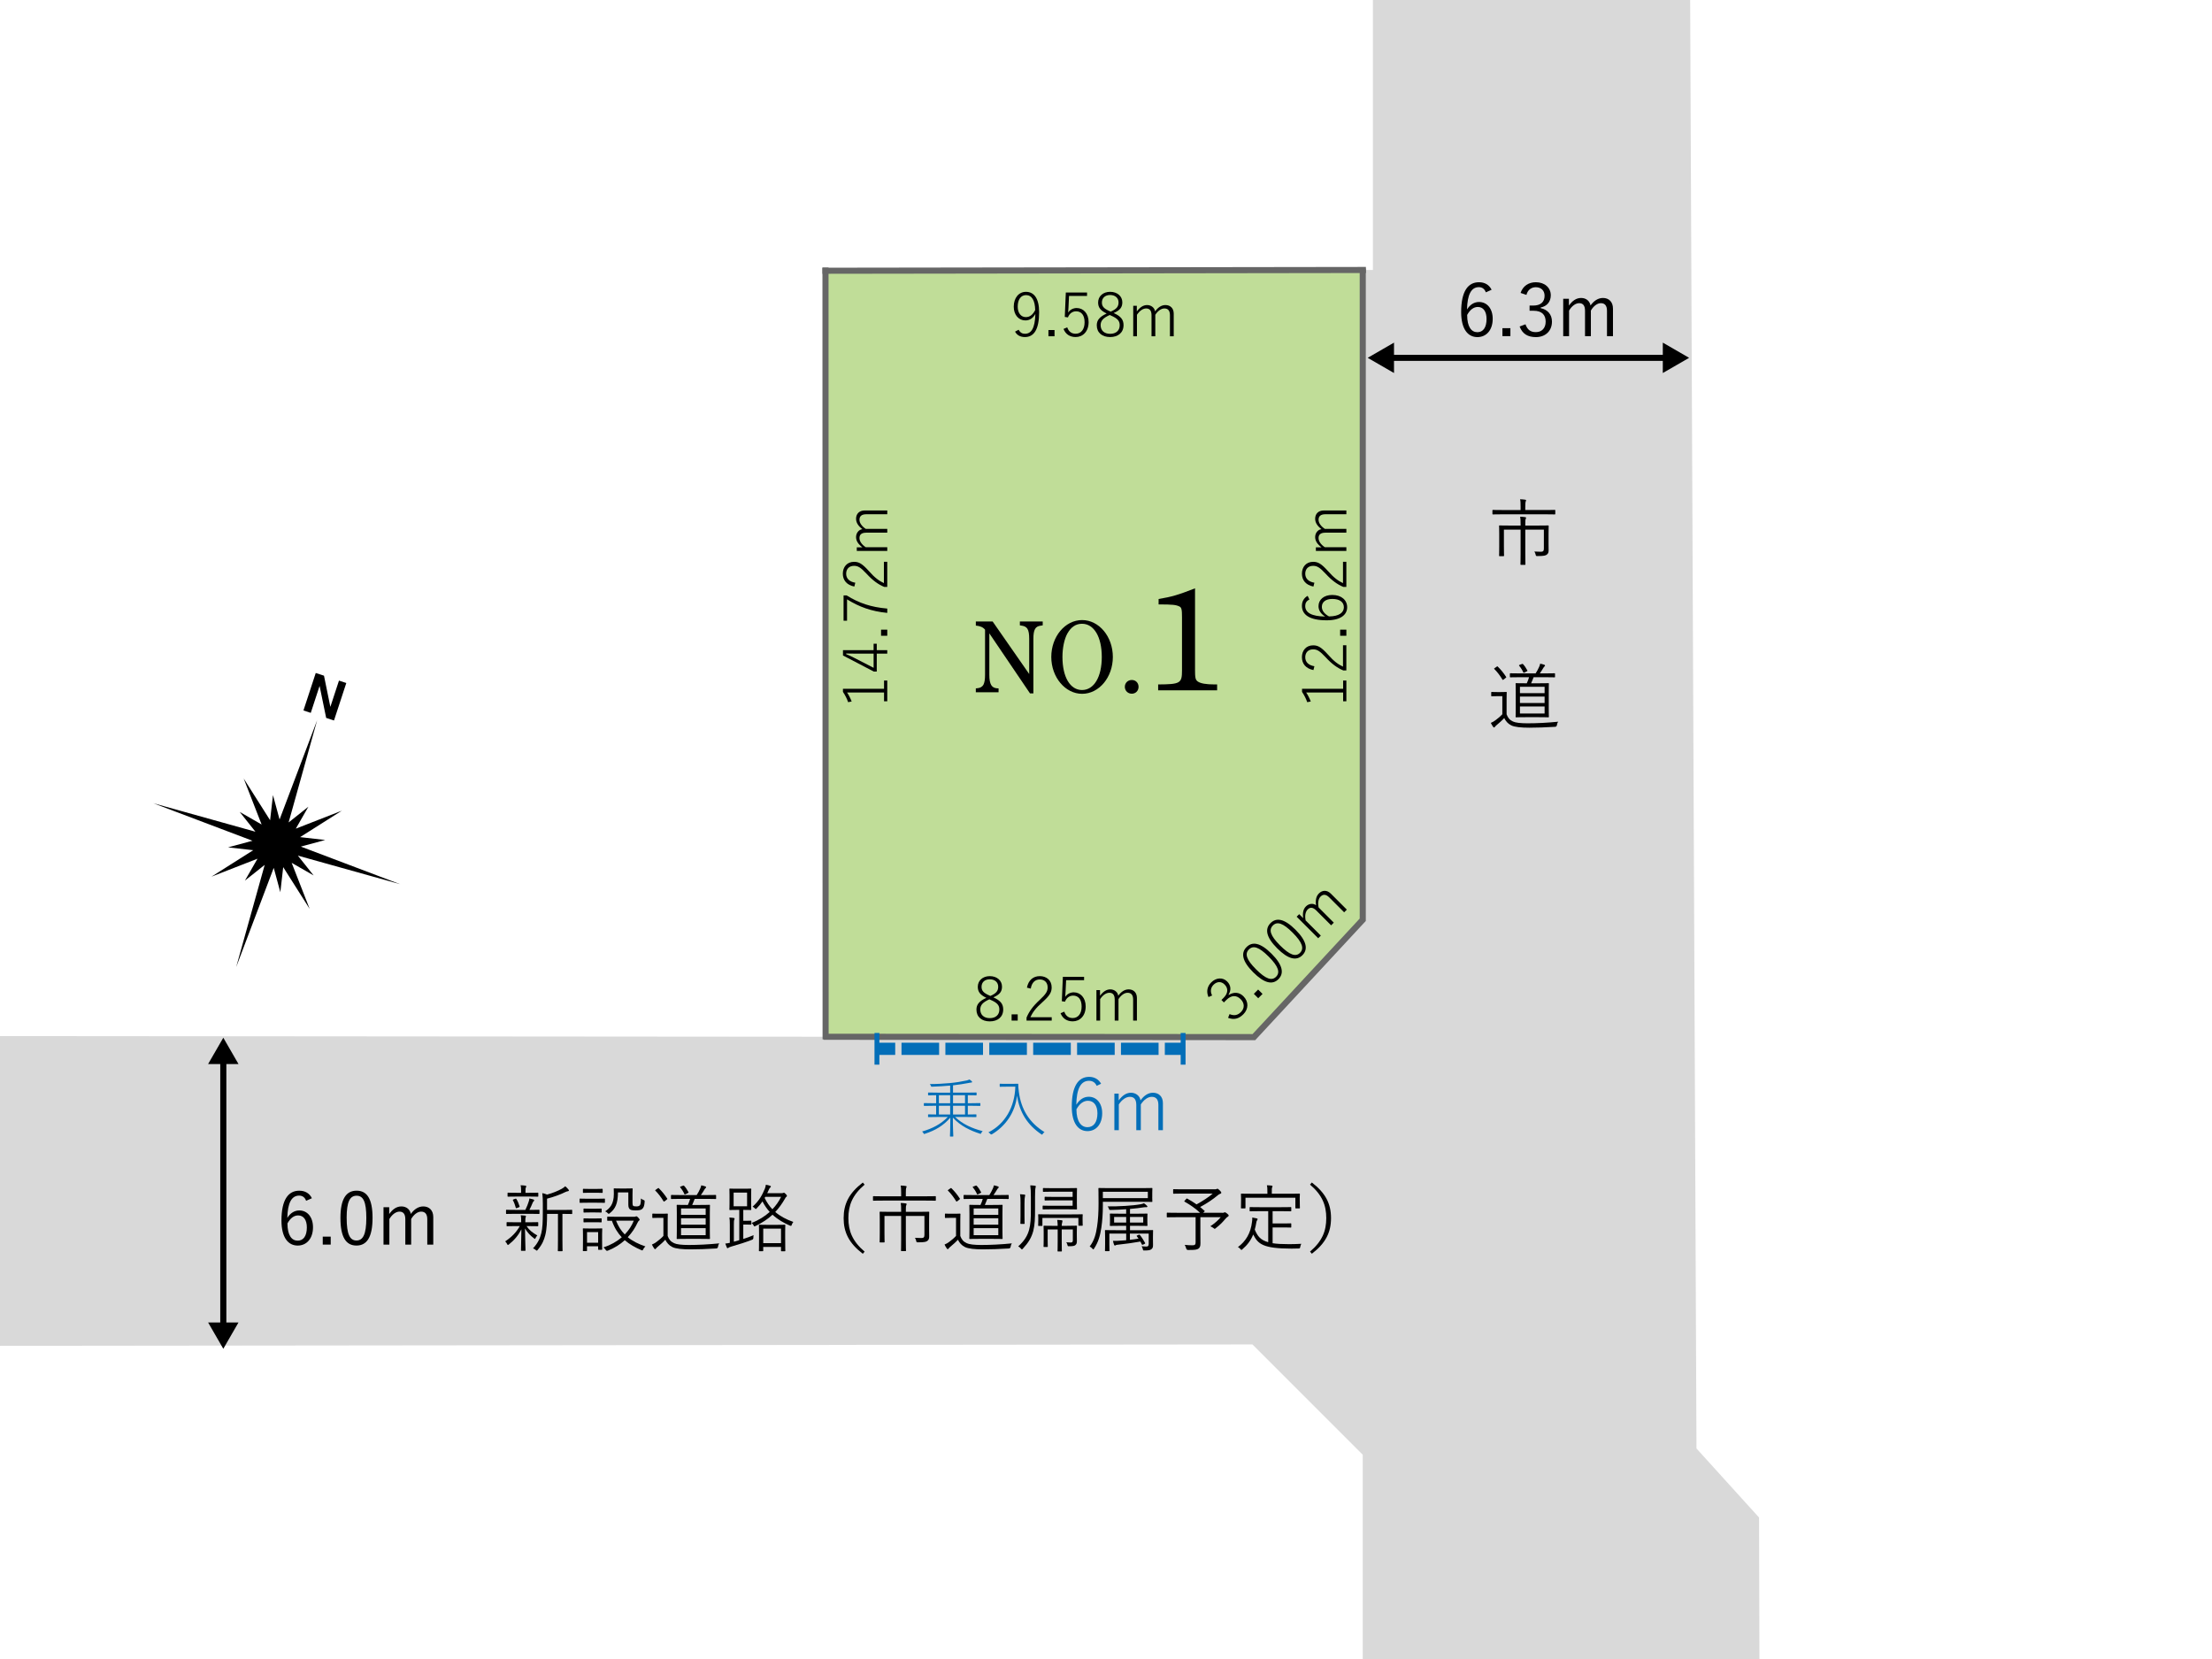<?xml version="1.0" encoding="UTF-8"?><svg id="_レイヤー_2" xmlns="http://www.w3.org/2000/svg" viewBox="0 0 1280 960"><defs><style>.cls-1{stroke:#666;stroke-linecap:square;}.cls-1,.cls-2,.cls-3,.cls-4{fill:none;stroke-miterlimit:10;}.cls-1,.cls-4{stroke-width:3.53px;}.cls-2,.cls-3{stroke:#036eb8;stroke-width:7.06px;}.cls-5{fill:#d9d9d9;}.cls-6{fill:#036eb8;}.cls-3{stroke-dasharray:21.77 3.63;}.cls-7{fill:#c0dd98;}.cls-8{fill:#fff;}.cls-4{stroke:#000;stroke-linecap:round;}</style></defs><rect class="cls-8" width="1280" height="960"/><polygon class="cls-5" points="794.45 156.22 789.32 156.22 788.57 157.22 788.57 532.23 725.58 600.14 0 599.55 0 778.77 724.74 777.97 788.57 841.81 788.57 960 1018.12 960 1017.9 878.14 981.69 838.18 978.03 0 794.45 0 794.45 156.22"/><polygon class="cls-7" points="726.58 599.29 478.93 600.78 477.96 156.2 788.99 156.2 788.99 532.2 726.58 599.29"/><polyline class="cls-1" points="788.57 157.22 788.57 532.23 725.58 600.14 478.31 599.94"/><line class="cls-1" x1="788.64" y1="156.23" x2="477.68" y2="156.67"/><line class="cls-1" x1="477.68" y1="156.59" x2="477.75" y2="599.65"/><line class="cls-4" x1="129.22" y1="613.15" x2="129.22" y2="767.83"/><polygon points="120.42 615.72 129.22 600.49 138.01 615.72 120.42 615.72"/><polygon points="120.42 765.26 129.22 780.49 138.01 765.26 120.42 765.26"/><path d="M177.14,694.85c-.76-2.12-2.24-3-4.06-3-4.4,0-6.65,4.36-6.82,12.91,1.78-2.92,4.28-4.32,6.94-4.32,4.61,0,7.92,3.77,7.92,9.74,0,6.56-3.72,10.58-8.85,10.58-5.46,0-9.4-4.53-9.4-14.48,0-12.11,3.98-17.27,10.29-17.27,3.56,0,6.01,1.65,7.32,4.36l-3.34,1.48ZM172.27,717.92c3.26,0,5.29-2.67,5.29-7.66,0-4.4-1.91-6.94-5.04-6.94-2.33,0-4.44,1.44-6.18,4.61,0,6.94,2.46,9.99,5.93,9.99Z"/><path d="M191.37,720.2h-4.61v-4.61h4.61v4.61Z"/><path d="M215.58,704.71c0,11.22-3.3,16.04-9.31,16.04s-9.27-4.74-9.27-15.96,3.43-15.79,9.35-15.79,9.23,4.53,9.23,15.7ZM200.6,704.75c0,9.48,1.86,13.08,5.67,13.08s5.71-3.6,5.71-13.08-1.82-12.83-5.63-12.83-5.76,3.3-5.76,12.83Z"/><path d="M225.23,702.51c1.99-2.79,4.23-4.4,7.07-4.4s4.99,1.74,5.42,4.36c1.9-2.67,4.36-4.36,7.2-4.36,3.43,0,5.8,2.24,5.8,6.18v15.92h-3.47v-14.69c0-3.05-1.31-4.4-3.56-4.4-2.07,0-4.27,1.69-5.76,4.28v14.81h-3.39v-14.69c0-3.13-1.27-4.4-3.39-4.4-1.99,0-4.23,1.57-5.84,4.28v14.81h-3.39v-21.63h3.3v3.94Z"/><line class="cls-4" x1="804.09" y1="207.06" x2="964.77" y2="207.06"/><polygon points="806.66 215.85 791.43 207.06 806.66 198.26 806.66 215.85"/><polygon points="962.2 215.85 977.43 207.06 962.2 198.26 962.2 215.85"/><path d="M859.79,169.16c-.76-2.12-2.24-3-4.06-3-4.4,0-6.65,4.36-6.82,12.91,1.78-2.92,4.28-4.32,6.94-4.32,4.61,0,7.92,3.77,7.92,9.74,0,6.56-3.72,10.58-8.85,10.58-5.46,0-9.4-4.53-9.4-14.48,0-12.11,3.98-17.27,10.29-17.27,3.56,0,6.01,1.65,7.32,4.36l-3.34,1.48ZM854.92,192.23c3.26,0,5.29-2.67,5.29-7.66,0-4.4-1.91-6.94-5.04-6.94-2.33,0-4.44,1.44-6.18,4.61,0,6.94,2.46,9.99,5.93,9.99Z"/><path d="M874.01,194.51h-4.61v-4.61h4.61v4.61Z"/><path d="M879.9,169.5c1.35-4.02,4.66-6.18,8.85-6.18,5.04,0,8.63,3.09,8.63,7.54,0,3.72-2.2,6.35-5.84,7.07v.38c4.06.85,6.52,3.72,6.52,7.79,0,5.42-3.77,8.97-9.27,8.97-4.74,0-7.83-1.86-9.44-6.14l3.39-1.27c1.14,3.26,3,4.53,6.05,4.53,3.39,0,5.63-2.33,5.63-6.05,0-3.98-2.24-6.31-6.94-6.31h-2.37v-3.01h2.12c4.36,0,6.56-2.16,6.56-5.67,0-3.17-2.16-4.95-5.08-4.95-2.5,0-4.66,1.44-5.42,4.44l-3.39-1.14Z"/><path d="M907.88,176.82c1.99-2.79,4.23-4.4,7.07-4.4s4.99,1.74,5.42,4.36c1.9-2.67,4.36-4.36,7.2-4.36,3.43,0,5.8,2.24,5.8,6.18v15.92h-3.47v-14.69c0-3.05-1.31-4.4-3.56-4.4-2.07,0-4.27,1.69-5.76,4.28v14.81h-3.39v-14.69c0-3.13-1.27-4.4-3.39-4.4-1.99,0-4.23,1.57-5.84,4.28v14.81h-3.39v-21.63h3.3v3.94Z"/><path d="M899.98,297.35c0,.3-.04.34-.34.34-.25,0-1.57-.08-5.59-.08h-24.51c-4.02,0-5.38.08-5.59.08-.3,0-.34-.04-.34-.34v-1.95c0-.3.04-.34.34-.34.21,0,1.57.08,5.59.08h10.37v-1.91c0-2.16-.04-3.26-.3-4.32,1.02.04,2.03.08,2.96.25.3.04.51.17.51.3,0,.3-.13.51-.25.8-.13.42-.21,1.06-.21,2.96v1.91h11.43c4.02,0,5.33-.08,5.59-.08.3,0,.34.04.34.34v1.95ZM889.78,304.12c4.32,0,5.84-.08,6.05-.08.3,0,.34.04.34.34,0,.25-.08,1.57-.08,4.78v5.54c0,1.27.04,2.54.04,3.6,0,1.23-.21,1.95-.93,2.54-.68.63-1.69.93-5.54.93-.8,0-.85-.04-1.02-.76-.17-.72-.42-1.4-.76-1.86,1.35.08,2.67.13,3.68.13,1.31,0,1.82-.38,1.82-1.78v-11h-10.75v13.76c0,4.23.08,6.05.08,6.26,0,.3-.04.34-.34.34h-2.2c-.3,0-.34-.04-.34-.34,0-.21.08-2.03.08-6.26v-13.76h-9.65v9.91c0,3.64.08,4.87.08,5.08,0,.3-.04.34-.34.34h-2.24c-.25,0-.3-.04-.3-.34,0-.21.08-1.27.08-5.04v-7.58c0-3.13-.08-4.23-.08-4.49,0-.3.04-.34.3-.34s1.74.08,6.05.08h6.1v-.8c0-2.16-.04-3.26-.25-4.32,1.02.04,1.95.08,2.92.25.3.04.51.17.51.34,0,.25-.13.51-.25.8-.17.38-.21,1.02-.21,2.88v.85h7.15Z"/><path d="M871.79,413.3c.8,2.12,1.78,3.3,3.68,4.19,1.48.72,4.4,1.06,8.42,1.06,5.42,0,11.51-.3,17.78-.93-.42.55-.68,1.31-.76,2.03q-.17.89-1.02.93c-5.5.34-10.71.51-14.98.51-4.66,0-8.51-.38-10.41-1.35-1.91-.93-3.17-2.41-4.06-4.23-1.35,1.48-2.92,2.84-4.53,4.19-.47.42-.68.63-.85.89s-.34.38-.51.38-.3-.08-.51-.34c-.47-.63-.97-1.52-1.35-2.33.97-.38,1.82-.89,2.67-1.52,1.31-.97,2.79-2.16,3.98-3.47v-10.46h-3.13c-2.2,0-2.75.08-2.92.08-.34,0-.38-.04-.38-.34v-1.86c0-.3.04-.34.38-.34.17,0,.72.08,2.92.08h2.29c2.2,0,2.84-.08,3.05-.08.3,0,.34.04.34.34,0,.21-.08,1.31-.08,3.94v8.63ZM865.99,385.83c.42-.3.46-.34.72-.08,1.74,1.69,3.34,3.64,4.83,5.93.17.25.13.3-.3.63l-1.06.85c-.51.38-.59.38-.8.04-1.31-2.16-3.05-4.49-4.66-6.05-.25-.21-.21-.3.25-.59l1.02-.72ZM899.85,391.58c0,.34-.04.38-.34.38-.25,0-1.69-.08-5.93-.08h-6.14c-.47,1.19-.93,2.41-1.44,3.51h4.61c3.81,0,5.12-.08,5.33-.08.3,0,.34.04.34.34,0,.21-.08,1.4-.08,4.7v9.74c0,3.3.08,4.44.08,4.66,0,.3-.04.34-.34.34-.21,0-1.52-.08-5.33-.08h-7.92c-3.77,0-5.12.08-5.33.08-.3,0-.34-.04-.34-.34,0-.21.08-1.35.08-4.66v-9.74c0-3.3-.08-4.49-.08-4.7,0-.3.04-.34.34-.34.21,0,1.57.08,5.33.08h.8c.55-1.14.97-2.29,1.31-3.51h-4.7c-4.4,0-5.84.08-6.05.08-.3,0-.34-.04-.34-.38v-1.61c0-.34.04-.38.34-.38.21,0,1.65.08,6.05.08h8.51c.8-1.27,1.44-2.41,2.03-3.77.25-.55.47-1.1.59-1.86.85.17,1.65.34,2.41.64.25.08.42.25.42.46,0,.25-.17.38-.38.55-.21.17-.42.51-.63.85-.47.8-1.23,2.03-2.03,3.13h2.54c4.23,0,5.67-.08,5.93-.08.3,0,.34.04.34.38v1.61ZM880.59,384.26c.38-.13.51-.17.72.04.85.89,1.82,2.33,2.5,3.64.17.3.04.38-.3.55l-1.27.64c-.55.25-.59.3-.76-.04-.55-1.27-1.35-2.58-2.37-3.81-.21-.25-.17-.42.34-.59l1.14-.42ZM893.8,397.42h-14.26v3.68h14.26v-3.68ZM893.8,403.09h-14.26v3.72h14.26v-3.72ZM893.8,408.81h-14.26v4.06h14.26v-4.06Z"/><path d="M311.45,709.24c0,.3-.04.34-.34.34-.21,0-1.4-.08-5.12-.08h-1.31c1.69,2.46,3.43,3.77,6.26,5.42-.34.34-.72.8-1.02,1.48-.17.34-.25.51-.38.51s-.3-.13-.59-.38c-2.07-1.52-3.68-3.22-5.16-5.67.08,6.81.3,10.84.3,12.61,0,.3-.04.34-.38.34h-1.9c-.3,0-.34-.04-.34-.34,0-1.74.13-5.54.25-12.11-1.74,3.39-3.89,6.05-7.2,8.72-.3.21-.47.34-.63.34s-.25-.17-.42-.51c-.3-.63-.76-1.23-1.14-1.57,3.72-2.5,6.39-5.16,8.47-8.85h-2.16c-3.72,0-4.95.08-5.16.08-.3,0-.34-.04-.34-.34v-1.69c0-.3.04-.34.34-.34.21,0,1.44.08,5.16.08h2.96v-.08c0-1.99-.04-3-.25-3.98.89.04,1.86.13,2.58.21.25.04.42.17.42.34,0,.25-.08.42-.17.59-.13.3-.21.8-.21,2.84v.08h2.03c3.72,0,4.91-.08,5.12-.08.3,0,.34.04.34.34v1.69ZM312.17,702.13c0,.3-.04.34-.34.34-.25,0-1.48-.08-5.25-.08h-8.17c-3.81,0-5.04.08-5.25.08-.3,0-.34-.04-.34-.34v-1.74c0-.3.04-.34.34-.34.21,0,1.44.08,5.25.08h5.59c.93-1.86,1.48-3.39,1.95-4.83.21-.63.34-1.14.38-1.82.93.21,1.61.38,2.29.59.38.13.51.3.51.51s-.13.34-.3.51c-.21.21-.42.47-.63.97-.55,1.4-1.1,2.58-1.86,4.06h.25c3.68,0,4.91-.08,5.25-.08.3,0,.34.04.34.34v1.74ZM311.49,692.14c0,.3-.04.34-.34.34-.21,0-1.4-.08-5.04-.08h-7.03c-3.64,0-4.83.08-5.04.08-.3,0-.34-.04-.34-.34v-1.65c0-.3.04-.34.34-.34.21,0,1.4.08,5.04.08h2.46v-1.31c0-1.06-.04-2.12-.3-3.05,1.1.04,1.91.08,2.75.21.34.04.55.17.55.34,0,.3-.13.51-.25.76-.21.38-.21.72-.21,1.74v1.31h2.03c3.64,0,4.83-.08,5.04-.08.3,0,.34.04.34.34v1.65ZM298.24,693.66c.34-.13.42-.08.59.17.8,1.35,1.4,2.79,1.82,4.19.08.3.04.42-.38.59l-1.06.42c-.55.17-.68.17-.76-.21-.42-1.52-.89-2.88-1.61-4.23-.17-.3-.13-.38.42-.59l.97-.34ZM331.13,702.17c0,.3-.04.34-.34.34-.21,0-1.4-.08-5.12-.08h-.21v14.94c0,4.57.08,6.09.08,6.31,0,.34-.04.34-.34.34h-2.07c-.3,0-.34,0-.34-.34,0-.21.08-1.74.08-6.31v-14.94h-6.31c0,4.49-.13,8.8-1.06,12.4-.72,2.75-1.65,5.16-4.32,8.38-.25.34-.42.47-.59.47s-.3-.08-.55-.34c-.42-.42-.97-.72-1.61-.97,2.71-2.84,4.06-5.76,4.83-8.89.68-2.84.85-6.56.85-11.89v-5.21c0-2.33-.08-4.15-.3-5.97,1.02.21,1.74.42,2.75.85,3.47-.93,6.31-2.16,8.42-3.3.85-.47,1.52-.97,2.12-1.52.68.55,1.35,1.27,1.86,1.9.17.21.25.38.25.59,0,.17-.21.34-.55.38-.47.04-.93.21-1.57.51-2.84,1.4-6.48,2.75-10.54,3.81v6.52h9.1c3.72,0,4.91-.08,5.12-.08.3,0,.34.04.34.34v1.78Z"/><path d="M350.05,695.7c0,.3-.04.34-.34.34-.25,0-1.18-.08-4.4-.08h-5.21c-3.17,0-4.19.08-4.4.08-.25,0-.3-.04-.3-.34v-1.78c0-.3.04-.34.3-.34.21,0,1.23.08,4.4.08h5.21c3.22,0,4.15-.08,4.4-.08.3,0,.34.04.34.34v1.78ZM348.4,716.99c0,4.87.08,5.67.08,5.88,0,.3-.04.34-.34.34h-1.69c-.3,0-.34-.04-.34-.34v-1.69h-6.43v2.46c0,.3-.04.34-.34.34h-1.69c-.34,0-.38-.04-.38-.34,0-.21.08-1.06.08-6.22v-2.54c0-2.54-.08-3.51-.08-3.77,0-.3.04-.3.38-.3.21,0,1.02.08,3.6.08h3.26c2.62,0,3.43-.08,3.64-.08.3,0,.34,0,.34.3,0,.25-.08,1.14-.08,3.05v2.84ZM348.74,689.94c0,.3-.04.34-.34.34-.21,0-.97-.08-3.68-.08h-3.39c-2.67,0-3.43.08-3.68.08-.3,0-.34-.04-.34-.34v-1.69c0-.3.04-.34.34-.34.25,0,1.02.08,3.68.08h3.39c2.71,0,3.47-.08,3.68-.08.3,0,.34.04.34.34v1.69ZM348.15,701.33c0,.3-.04.34-.34.34-.21,0-.93-.08-3.43-.08h-2.96c-2.5,0-3.22.08-3.43.08-.3,0-.34-.04-.34-.34v-1.65c0-.3.04-.34.34-.34.21,0,.93.08,3.43.08h2.96c2.5,0,3.22-.08,3.43-.08.3,0,.34.04.34.34v1.65ZM348.15,707c0,.3-.04.34-.34.34-.21,0-.93-.08-3.43-.08h-2.96c-2.5,0-3.22.08-3.43.08-.3,0-.34-.04-.34-.34v-1.65c0-.3.04-.34.34-.34.21,0,.93.08,3.43.08h2.96c2.5,0,3.22-.08,3.43-.08.3,0,.34.04.34.34v1.65ZM346.12,712.97h-6.43v6.14h6.43v-6.14ZM366.9,704.12c.51,0,.68-.08.89-.17.13-.04.3-.13.51-.13s.55.25,1.06.8c.51.59.8.97.8,1.19,0,.25-.17.38-.42.55-.25.17-.47.42-.89,1.31-1.31,2.84-3.13,5.67-5.59,8.25,2.84,2.33,6.26,3.98,10.2,5.33-.51.51-.93,1.02-1.23,1.61-.25.51-.34.72-.59.72-.13,0-.3-.08-.59-.21-3.51-1.52-6.73-3.3-9.52-5.71-2.67,2.41-5.93,4.53-9.82,6.05q-.76.3-1.23-.46c-.34-.55-.72-1.02-1.31-1.4,4.23-1.4,7.79-3.43,10.62-5.88-2.33-2.45-4.28-5.54-5.71-9.57-1.57,0-2.24.04-2.37.04-.3,0-.34-.04-.34-.38v-1.74c0-.25.04-.3.34-.3.21,0,1.4.08,5.12.08h10.07ZM366.01,695.91c0,1.02.08,1.61.42,1.86.25.21.68.34,1.86.34,1.1,0,1.74-.3,2.07-.8.34-.55.51-1.65.51-3.81.38.34.85.63,1.44.85.72.25.72.34.72,1.06-.13,2.16-.51,3.34-1.35,4.11-.72.68-1.86.89-3.81.89-1.69,0-2.62-.17-3.09-.47-.89-.47-1.19-1.4-1.19-3v-6.94h-6.01c0,6.26-1.48,9.52-4.66,11.98-.34.3-.51.42-.68.42s-.34-.13-.63-.47c-.38-.42-.93-.8-1.44-.97,2.79-1.82,5.04-4.19,5.04-10.12,0-1.86-.08-2.62-.08-2.84,0-.3.04-.34.34-.34.21,0,.89.08,3.43.08h3.34c2.54,0,3.3-.08,3.51-.08.3,0,.34.04.34.34,0,.21-.08,1.23-.08,3.56v4.36ZM356.49,706.36c1.27,3.26,2.96,5.88,5.04,7.96,2.37-2.41,4.11-5.16,5.21-7.96h-10.24Z"/><path d="M386.34,715.17c.8,2.12,1.78,3.3,3.68,4.19,1.48.72,4.4,1.06,8.42,1.06,5.42,0,11.51-.3,17.78-.93-.42.55-.68,1.31-.76,2.03q-.17.89-1.02.93c-5.5.34-10.71.51-14.98.51-4.66,0-8.51-.38-10.41-1.35-1.91-.93-3.17-2.41-4.06-4.23-1.35,1.48-2.92,2.84-4.53,4.19-.47.42-.68.63-.85.89s-.34.38-.51.38-.3-.08-.51-.34c-.47-.63-.97-1.52-1.35-2.33.97-.38,1.82-.89,2.67-1.52,1.31-.97,2.79-2.16,3.98-3.47v-10.46h-3.13c-2.2,0-2.75.08-2.92.08-.34,0-.38-.04-.38-.34v-1.86c0-.3.04-.34.38-.34.17,0,.72.08,2.92.08h2.29c2.2,0,2.84-.08,3.05-.08.3,0,.34.04.34.34,0,.21-.08,1.31-.08,3.94v8.63ZM380.54,687.7c.42-.3.46-.34.72-.08,1.74,1.69,3.34,3.64,4.83,5.93.17.25.13.3-.3.63l-1.06.85c-.51.38-.59.38-.8.04-1.31-2.16-3.05-4.49-4.66-6.05-.25-.21-.21-.3.25-.59l1.02-.72ZM414.4,693.45c0,.34-.04.38-.34.38-.25,0-1.69-.08-5.93-.08h-6.14c-.47,1.19-.93,2.41-1.44,3.51h4.61c3.81,0,5.12-.08,5.33-.08.3,0,.34.04.34.34,0,.21-.08,1.4-.08,4.7v9.74c0,3.3.08,4.44.08,4.66,0,.3-.04.34-.34.34-.21,0-1.52-.08-5.33-.08h-7.92c-3.77,0-5.12.08-5.33.08-.3,0-.34-.04-.34-.34,0-.21.08-1.35.08-4.66v-9.74c0-3.3-.08-4.49-.08-4.7,0-.3.04-.34.34-.34.21,0,1.57.08,5.33.08h.8c.55-1.14.97-2.29,1.31-3.51h-4.7c-4.4,0-5.84.08-6.05.08-.3,0-.34-.04-.34-.38v-1.61c0-.34.04-.38.34-.38.21,0,1.65.08,6.05.08h8.51c.8-1.27,1.44-2.41,2.03-3.77.25-.55.47-1.1.59-1.86.85.17,1.65.34,2.41.64.25.08.42.25.42.46,0,.25-.17.38-.38.55-.21.17-.42.51-.63.85-.47.8-1.23,2.03-2.03,3.13h2.54c4.23,0,5.67-.08,5.93-.08.3,0,.34.04.34.38v1.61ZM395.14,686.13c.38-.13.51-.17.72.04.85.89,1.82,2.33,2.5,3.64.17.3.04.38-.3.55l-1.27.64c-.55.25-.59.3-.76-.04-.55-1.27-1.35-2.58-2.37-3.81-.21-.25-.17-.42.34-.59l1.14-.42ZM408.35,699.29h-14.26v3.68h14.26v-3.68ZM408.35,704.97h-14.26v3.72h14.26v-3.72ZM408.35,710.68h-14.26v4.06h14.26v-4.06Z"/><path d="M430.11,716.94c2.03-.63,4.02-1.35,5.97-2.2-.13.51-.13,1.02-.13,1.48q.04.89-.76,1.18c-3.34,1.31-7.54,2.67-12.02,3.94-.89.25-1.44.51-1.61.68-.17.17-.34.25-.55.25-.17,0-.3-.13-.42-.38-.34-.76-.63-1.57-.89-2.29.85-.08,1.65-.21,2.62-.42v-10.33c0-2.2-.04-3.22-.25-4.32.93.04,1.78.17,2.54.25.3.04.47.17.47.34,0,.3-.13.51-.21.76-.17.38-.21,1.06-.21,2.96v9.69l3.13-.89v-17.52h-1.4c-2.79,0-3.72.08-3.98.08-.3,0-.34-.04-.34-.34,0-.21.08-1.1.08-3.6v-4.49c0-2.5-.08-3.39-.08-3.64,0-.3.04-.34.34-.34.25,0,1.19.08,3.98.08h4.02c2.84,0,3.72-.08,3.94-.08.34,0,.38.04.38.34,0,.25-.08,1.14-.08,3.64v4.49c0,2.5.08,3.39.08,3.6,0,.3-.04.34-.38.34-.21,0-1.1-.08-3.94-.08h-.3v6.31h1.44c1.91,0,2.67-.08,2.88-.08.3,0,.34.04.34.34v1.65c0,.3-.04.34-.34.34-.21,0-.97-.08-2.88-.08h-1.44v8.34ZM432.31,690.11h-7.79v7.92h7.79v-7.92ZM452.2,690.45c.59,0,.85-.08,1.02-.17.17-.08.21-.08.38-.08.3,0,.51.13,1.06.72.51.51.72.8.72,1.06s-.13.42-.38.59c-.3.17-.38.38-.72.97-1.69,2.96-3.51,5.5-5.67,7.79,2.88,2.46,6.35,4.32,10.46,5.76-.42.47-.68,1.02-.89,1.61-.17.51-.3.68-.51.68-.13,0-.34-.08-.68-.21-3.56-1.57-6.98-3.51-9.95-6.26-2.71,2.5-5.88,4.61-9.9,6.56-.3.13-.47.21-.59.21-.17,0-.3-.17-.51-.68-.3-.51-.68-.97-1.1-1.31,4.02-1.61,7.58-3.77,10.46-6.39-1.57-1.74-2.96-3.72-4.19-6.09-.93,1.35-1.99,2.67-3.3,3.98-.3.3-.42.42-.59.42s-.3-.17-.59-.46c-.34-.38-.8-.68-1.23-.89,3.89-3.51,5.59-6.81,7.11-10.46.34-.85.47-1.61.55-2.24,1.06.17,1.86.38,2.54.63.3.13.38.21.38.42s-.13.38-.34.55c-.3.25-.51.51-.76,1.1-.34.8-.68,1.48-1.02,2.2h8.25ZM454.36,716.69c0,5.93.08,6.86.08,7.07,0,.25-.04.3-.34.3h-1.82c-.3,0-.34-.04-.34-.3v-2.2h-10.29v2.16c0,.25-.04.3-.34.3h-1.82c-.3,0-.34-.04-.34-.3s.08-1.18.08-7.03v-3.22c0-3.17-.08-4.19-.08-4.44,0-.3.04-.34.34-.34.25,0,1.35.08,4.57.08h5.46c3.26,0,4.32-.08,4.57-.08.3,0,.34.04.34.34,0,.25-.08,1.27-.08,4.02v3.64ZM451.95,710.98h-10.29v8.38h10.29v-8.38ZM442.85,692.56l-.38.63c1.23,2.54,2.71,4.7,4.49,6.56,2.07-2.16,3.77-4.57,5.04-7.2h-9.14Z"/><path d="M500.33,685.5c-7.11,6.05-9.4,11.98-9.4,19.39s2.29,13.33,9.4,19.39l-1.06,1.23c-8-6.14-11.09-12.36-11.09-20.61s3.09-14.48,11.09-20.61l1.06,1.23Z"/><path d="M541.53,694.47c0,.3-.04.34-.34.34-.25,0-1.57-.08-5.59-.08h-24.51c-4.02,0-5.38.08-5.59.08-.3,0-.34-.04-.34-.34v-1.95c0-.3.04-.34.34-.34.21,0,1.57.08,5.59.08h10.37v-1.91c0-2.16-.04-3.26-.3-4.32,1.02.04,2.03.08,2.96.25.3.04.51.17.51.3,0,.3-.13.51-.25.8-.13.42-.21,1.06-.21,2.96v1.91h11.43c4.02,0,5.33-.08,5.59-.08.3,0,.34.04.34.34v1.95ZM531.33,701.24c4.32,0,5.84-.08,6.05-.08.3,0,.34.04.34.34,0,.25-.08,1.57-.08,4.78v5.54c0,1.27.04,2.54.04,3.6,0,1.23-.21,1.95-.93,2.54-.68.63-1.69.93-5.54.93-.8,0-.85-.04-1.02-.76-.17-.72-.42-1.4-.76-1.86,1.35.08,2.67.13,3.68.13,1.31,0,1.82-.38,1.82-1.78v-11h-10.75v13.76c0,4.23.08,6.05.08,6.26,0,.3-.04.34-.34.34h-2.2c-.3,0-.34-.04-.34-.34,0-.21.08-2.03.08-6.26v-13.76h-9.65v9.91c0,3.64.08,4.87.08,5.08,0,.3-.04.34-.34.34h-2.24c-.25,0-.3-.04-.3-.34,0-.21.08-1.27.08-5.04v-7.58c0-3.13-.08-4.23-.08-4.49,0-.3.04-.34.3-.34s1.74.08,6.05.08h6.1v-.8c0-2.16-.04-3.26-.25-4.32,1.02.04,1.95.08,2.92.25.3.04.51.17.51.34,0,.25-.13.51-.25.8-.17.38-.21,1.02-.21,2.88v.85h7.15Z"/><path d="M555.67,715.17c.8,2.12,1.78,3.3,3.68,4.19,1.48.72,4.4,1.06,8.42,1.06,5.42,0,11.51-.3,17.78-.93-.42.55-.68,1.31-.76,2.03q-.17.89-1.02.93c-5.5.34-10.71.51-14.98.51-4.66,0-8.51-.38-10.41-1.35-1.91-.93-3.17-2.41-4.06-4.23-1.35,1.48-2.92,2.84-4.53,4.19-.47.42-.68.63-.85.89s-.34.38-.51.38-.3-.08-.51-.34c-.47-.63-.97-1.52-1.35-2.33.97-.38,1.82-.89,2.67-1.52,1.31-.97,2.79-2.16,3.98-3.47v-10.46h-3.13c-2.2,0-2.75.08-2.92.08-.34,0-.38-.04-.38-.34v-1.86c0-.3.04-.34.38-.34.17,0,.72.08,2.92.08h2.29c2.2,0,2.84-.08,3.05-.08.3,0,.34.04.34.34,0,.21-.08,1.31-.08,3.94v8.63ZM549.87,687.7c.42-.3.46-.34.72-.08,1.74,1.69,3.34,3.64,4.83,5.93.17.25.13.3-.3.63l-1.06.85c-.51.38-.59.38-.8.04-1.31-2.16-3.05-4.49-4.66-6.05-.25-.21-.21-.3.25-.59l1.02-.72ZM583.73,693.45c0,.34-.04.38-.34.38-.25,0-1.69-.08-5.93-.08h-6.14c-.47,1.19-.93,2.41-1.44,3.51h4.61c3.81,0,5.12-.08,5.33-.08.3,0,.34.04.34.34,0,.21-.08,1.4-.08,4.7v9.74c0,3.3.08,4.44.08,4.66,0,.3-.04.34-.34.34-.21,0-1.52-.08-5.33-.08h-7.92c-3.77,0-5.12.08-5.33.08-.3,0-.34-.04-.34-.34,0-.21.08-1.35.08-4.66v-9.74c0-3.3-.08-4.49-.08-4.7,0-.3.04-.34.34-.34.21,0,1.57.08,5.33.08h.8c.55-1.14.97-2.29,1.31-3.51h-4.7c-4.4,0-5.84.08-6.05.08-.3,0-.34-.04-.34-.38v-1.61c0-.34.04-.38.34-.38.21,0,1.65.08,6.05.08h8.51c.8-1.27,1.44-2.41,2.03-3.77.25-.55.47-1.1.59-1.86.85.17,1.65.34,2.41.64.25.08.42.25.42.46,0,.25-.17.38-.38.55-.21.17-.42.51-.63.85-.47.8-1.23,2.03-2.03,3.13h2.54c4.23,0,5.67-.08,5.93-.08.3,0,.34.04.34.38v1.61ZM564.47,686.13c.38-.13.51-.17.72.04.85.89,1.82,2.33,2.5,3.64.17.3.04.38-.3.55l-1.27.64c-.55.25-.59.3-.76-.04-.55-1.27-1.35-2.58-2.37-3.81-.21-.25-.17-.42.34-.59l1.14-.42ZM577.68,699.29h-14.26v3.68h14.26v-3.68ZM577.68,704.97h-14.26v3.72h14.26v-3.72ZM577.68,710.68h-14.26v4.06h14.26v-4.06Z"/><path d="M596.52,692.44c0-2.79-.08-4.74-.34-6.52.97.04,1.86.08,2.71.21.34.04.51.21.51.38,0,.25-.13.47-.21.85-.13.59-.25,1.48-.25,5.16v7.11c0,5.38-.13,9.14-1.02,12.66-1.06,3.98-2.88,6.86-6.05,10.29-.25.25-.42.42-.55.42s-.25-.17-.55-.51c-.47-.55-1.06-1.02-1.57-1.27,3.64-3.17,5.42-6.35,6.31-9.61.85-3.22,1.02-6.35,1.02-11.94v-7.24ZM590.55,696.59c0-2.88-.04-4.02-.3-5.54,1.02.04,1.86.13,2.58.21.25.04.42.17.42.38,0,.25-.08.42-.17.8-.13.51-.25,1.57-.25,4.11v6.77c0,3.09.08,4.36.08,4.57,0,.3-.04.34-.3.34h-1.82c-.3,0-.34-.04-.34-.34,0-.21.08-1.48.08-4.57v-6.73ZM626.45,705.52c0,2.84.08,3.22.08,3.43,0,.3-.04.34-.3.34h-1.86c-.3,0-.34-.04-.34-.34v-4.15h-20.83v4.23c0,.34-.04.38-.34.38h-1.78c-.3,0-.34-.04-.34-.38,0-.21.08-.59.08-3.51v-.93c0-.97-.08-1.4-.08-1.65s.04-.3.34-.3c.25,0,1.74.08,5.97.08h13.21c4.23,0,5.71-.08,5.97-.08s.3.04.3.3c0,.21-.08.68-.08,1.44v1.14ZM623.14,695.74c0,2.54.08,3.56.08,3.77,0,.3-.04.34-.34.34-.25,0-1.78-.08-5.67-.08h-8.63c-3.51,0-4.66.08-4.91.08-.3,0-.34-.04-.34-.34v-1.48c0-.34.04-.38.34-.38.25,0,1.4.08,4.91.08h12.11v-3.13h-10.54c-3.85,0-5.08.08-5.33.08-.3,0-.34-.04-.34-.38v-1.44c0-.3.04-.34.34-.34.25,0,1.48.08,5.33.08h10.54v-3.01h-11.6c-3.77,0-5.04.08-5.25.08-.3,0-.34-.04-.34-.34v-1.52c0-.3.04-.34.34-.34.21,0,1.48.08,5.25.08h8.13c3.89,0,5.42-.08,5.67-.08.3,0,.34.04.34.34,0,.21-.08,1.23-.08,3.72v4.19ZM617.6,709.33c3.77,0,5.04-.08,5.25-.08.3,0,.34.04.34.34,0,.25-.08,1.23-.08,3.55v1.27c0,1.52.04,2.5.04,3.6s-.08,1.82-.85,2.46c-.51.47-1.4.68-3.6.68-.8,0-.8.04-1.02-.8-.13-.55-.34-1.06-.68-1.48.89.08,1.65.13,2.54.13s1.27-.3,1.27-1.31v-6.26h-6.43v6.82c0,3.98.08,5.42.08,5.63,0,.3-.04.3-.3.3h-1.86c-.3,0-.34,0-.34-.3,0-.25.08-1.65.08-5.63v-6.82h-5.8v5.67c0,2.71.08,3.89.08,4.15,0,.3-.04.34-.34.34h-1.78c-.3,0-.34-.04-.34-.34,0-.25.08-1.35.08-4.23v-3.81c0-2.5-.08-3.34-.08-3.6,0-.3.04-.34.34-.34.21,0,1.48.08,5.21.08h2.62c0-.97-.04-2.07-.25-3.43,1.06.04,1.74.08,2.58.21.3.04.47.17.47.38s-.04.38-.13.64c-.17.46-.34,1.61-.34,2.2h3.22Z"/><path d="M666.75,692.56c0,1.95.08,2.41.08,2.62,0,.3-.04.34-.34.34-.25,0-1.78-.08-6.05-.08h-22.26v2.41c0,4.15-.3,8.72-.89,12.66-.68,4.32-1.57,8-4.15,11.94-.21.34-.34.55-.46.55s-.3-.17-.55-.46c-.51-.59-1.06-.97-1.57-1.23,2.71-3.51,3.64-7.28,4.28-11.6.59-3.85.85-8.34.85-13.25,0-5.93-.08-8.42-.08-8.68,0-.3.04-.34.34-.34.25,0,1.78.08,6.01.08h18.5c4.28,0,5.8-.08,6.05-.08.3,0,.34.04.34.34,0,.25-.08.72-.08,2.62v2.16ZM664.21,689.64h-26.03v3.68h26.03v-3.68ZM660.86,711.87c4.28,0,5.8-.08,6.05-.08.3,0,.34.04.34.3,0,.21-.08,1.31-.08,3.77v1.19c0,1.19.04,2.12.04,3.39,0,1.06-.13,1.82-.93,2.41-.76.55-1.4.76-4.11.76-.72,0-.68,0-.89-.89-.13-.55-.38-1.06-.68-1.57,1.27.13,2.2.17,2.88.17.72,0,1.23-.34,1.23-1.48v-6.01h-10.88v3.6c1.61-.17,3.3-.38,5-.68-.3-.47-.63-.89-.97-1.35-.21-.25-.21-.34.3-.55l.85-.34c.38-.17.42-.08.63.17,1.14,1.4,2.16,3.05,3.01,4.61q.13.3-.38.55l-.85.38q-.51.21-.63-.04c-.3-.59-.55-1.18-.89-1.74-4.36.76-8.47,1.35-12.7,1.78-.89.08-1.35.17-1.52.3s-.38.25-.55.25-.34-.17-.47-.51c-.21-.55-.47-1.35-.63-2.24,1.69.08,2.88,0,4.61-.13.93-.04,1.95-.13,3.05-.21v-3.85h-9.74v6.35c0,2.33.08,3.26.08,3.47,0,.3-.04.34-.34.34h-1.91c-.34,0-.38-.04-.38-.34,0-.25.08-1.02.08-3.56v-4.36c0-2.54-.08-3.43-.08-3.64,0-.25.04-.3.38-.3.21,0,1.74.08,6.05.08h5.84v-2.54h-3.47c-4.02,0-5.42.08-5.63.08-.3,0-.34-.04-.34-.34,0-.25.08-.63.08-2.29v-1.91c0-1.61-.08-2.03-.08-2.29,0-.3.04-.34.34-.34.21,0,1.61.08,5.63.08h3.47v-2.58c-3.05.21-6.18.38-8.97.42-.68,0-.8.04-.97-.59-.17-.59-.51-1.14-.8-1.48,6.26.08,14.73-.42,19.05-1.23.72-.13,1.48-.34,1.99-.59.72.51,1.19.89,1.69,1.4.21.21.3.34.3.55s-.21.34-.59.34c-.47,0-.85-.04-1.35.04-2.29.38-5.12.72-8.13.97v2.75h4.15c4.02,0,5.42-.08,5.63-.08.3,0,.34.04.34.34,0,.25-.08.68-.08,2.29v1.91c0,1.65.08,2.07.08,2.29,0,.3-.04.34-.34.34-.21,0-1.61-.08-5.63-.08h-4.15v2.54h6.98ZM651.68,704.2h-6.98v3.26h6.98v-3.26ZM661.54,704.2h-7.66v3.26h7.66v-3.26Z"/><path d="M707.22,701.83c.63,0,.85-.04,1.06-.17.17-.08.34-.17.51-.17.21,0,.51.13,1.35.8.72.64.85.8.85,1.14,0,.21-.13.42-.51.63-.42.21-.72.47-1.52,1.4-1.57,1.86-3.09,3.43-5.46,5.25-.3.25-.47.38-.59.38-.17,0-.34-.17-.72-.47-.47-.34-1.27-.8-1.82-1.02,2.37-1.57,4.61-3.51,6.01-5.25h-11.77v9.27c0,2.37.04,4.23.04,5.8,0,1.78-.34,2.5-1.1,3.09-.85.63-2.16.85-6.05.8q-.89,0-1.1-.89c-.17-.68-.51-1.48-.85-2.07,1.69.17,3.05.25,4.4.25,1.44,0,1.9-.34,1.9-1.65v-14.6h-10.71c-4.02,0-5.42.08-5.63.08-.3,0-.34-.04-.34-.34v-2.03c0-.3.04-.34.34-.34.21,0,1.61.08,5.63.08h13.29c-2.58-2.46-5.84-4.7-8.93-6.43-.34-.17-.3-.17.08-.63l.85-.97c.3-.34.38-.3.59-.17,1.74.93,3.6,2.07,5.38,3.34,3.68-2.03,7.03-4.23,9.35-6.26h-16.63c-4.28,0-5.71.08-5.97.08s-.3-.04-.3-.34v-1.95c0-.3.04-.34.3-.34s1.69.08,5.97.08h17.74c.51,0,.8-.04,1.02-.13.21-.08.42-.21.59-.21.25,0,.63.25,1.31.93.76.76.93,1.06.93,1.4,0,.3-.17.42-.59.59-.59.21-1.02.51-1.48.89-2.58,2.2-6.26,4.7-10.16,6.77.89.72,1.74,1.48,2.54,2.2.25.21.17.21-.21.59l-.59.55h11Z"/><path d="M736.39,719.4c2.46.38,5.54.55,9.57.55,2.12,0,4.53-.08,7.03-.21-.3.59-.47,1.19-.59,1.78-.17.85-.17.89-1.02.93-1.35.04-2.67.08-3.98.08-16.72-.04-19.43-2.71-22.22-8.17-1.4,3.51-3.43,6.1-6.22,8.51-.3.25-.47.42-.59.42-.17,0-.3-.17-.59-.51-.42-.51-.89-.89-1.44-1.14,4.36-3.22,7.41-7.83,8.17-14.73.13-.97.17-1.57.13-2.37.97.13,1.74.3,2.46.46.51.13.63.25.63.47,0,.25-.17.47-.3.68-.17.21-.34.59-.42,1.06-.25,1.57-.55,3.01-.93,4.32,1.57,3.73,3.3,6.05,7.79,7.28v-17.95h-4.57c-4.23,0-5.59.08-5.8.08-.34,0-.38-.04-.38-.34v-1.78c0-.3.04-.34.38-.34.21,0,1.57.08,5.8.08h11.77c4.19,0,5.59-.08,5.8-.08.3,0,.34.04.34.34v1.78c0,.3-.04.34-.34.34-.21,0-1.61-.08-5.8-.08h-4.66v7.11h6.31c3.01,0,3.89-.08,4.15-.08.3,0,.34.04.34.34v1.78c0,.3-.04.34-.34.34-.25,0-1.14-.08-4.15-.08h-6.31v9.14ZM752.13,694.55c0,3.6.08,4.11.08,4.36,0,.3-.04.34-.34.34h-1.95c-.3,0-.34-.04-.34-.34v-5.84h-28.87v5.84c0,.3-.04.34-.34.34h-1.95c-.3,0-.34-.04-.34-.34,0-.25.08-.76.08-4.36v-1.31c0-1.4-.08-1.99-.08-2.24s.04-.3.34-.3c.21,0,1.65.08,5.84.08h9.14v-.59c0-2.16-.04-3.3-.3-4.32,1.14.04,1.95.08,2.75.21.34.04.51.17.51.34,0,.3-.13.46-.25.76-.17.42-.17,1.06-.17,3v.59h10.03c4.19,0,5.63-.08,5.88-.08.3,0,.34.04.34.3s-.08.85-.08,1.95v1.61Z"/><path d="M759.12,684.27c8,6.14,11.09,12.36,11.09,20.61s-3.09,14.48-11.09,20.61l-1.06-1.23c7.11-6.05,9.4-11.98,9.4-19.39s-2.29-13.33-9.4-19.39l1.06-1.23Z"/><line class="cls-2" x1="507.45" y1="606.91" x2="518.03" y2="606.91"/><line class="cls-3" x1="521.66" y1="606.91" x2="672.23" y2="606.91"/><line class="cls-2" x1="674.04" y1="606.91" x2="684.62" y2="606.91"/><rect class="cls-6" x="506.04" y="597.74" width="2.82" height="18.34"/><rect class="cls-6" x="683.21" y="597.74" width="2.82" height="18.34"/><path class="cls-6" d="M541.71,639.88h-2.04c-3.48,0-4.63.07-4.82.07-.22,0-.26-.04-.26-.3v-1.07c0-.22.04-.26.26-.26.19,0,1.33.07,4.82.07h2.04v-4.63c-3.15,0-4.22.07-4.41.07-.22,0-.26-.04-.26-.26v-1.11c0-.22.04-.26.26-.26.18,0,1.41.07,5.15.07h7.37v-4.08c-3.45.3-7.04.52-10.34.63-.63.04-.67-.04-.85-.56-.15-.37-.37-.7-.59-.96,4.19,0,7.6-.22,11.52-.56,3.59-.33,6.59-.82,9.85-1.52.56-.15,1.08-.33,1.56-.56.56.33.96.67,1.33,1,.18.19.22.3.22.45s-.18.33-.44.33c-.52,0-.74.07-1.3.19-3.04.56-6.11,1.07-9.3,1.41v4.22h8.19c3.78,0,5-.07,5.19-.07.22,0,.26.04.26.26v1.11c0,.22-.04.26-.26.26-.18,0-1.33-.07-4.82-.07v4.63h2.19c3.48,0,4.63-.07,4.82-.07.22,0,.26.04.26.26v1.07c0,.26-.04.3-.26.3-.19,0-1.33-.07-4.82-.07h-2.19v5.04c3.37,0,4.48-.07,4.71-.07s.26.04.26.26v1.07c0,.22-.04.26-.26.26s-1.44-.07-5.22-.07h-6.85c4.26,4.04,9.52,6.52,15.97,8.19-.33.26-.59.63-.82,1.07-.3.59-.33.59-.85.37-5.26-1.67-11.23-4.41-15.6-9.3,0,5.93.26,10.19.26,10.74,0,.22-.04.26-.3.26h-1.37c-.22,0-.26-.04-.26-.26,0-.56.22-4.78.22-10.71-4.04,4.67-8.74,7.41-14.67,9.34-.56.19-.59.22-.89-.33-.22-.45-.52-.74-.82-.96,5.93-1.7,10.89-4.26,14.89-8.41h-5.96c-3.78,0-5,.07-5.19.07-.22,0-.26-.04-.26-.26v-1.07c0-.22.04-.26.26-.26.18,0,1.22.07,4.41.07v-5.04ZM543.3,633.77v4.63h6.52v-4.63h-6.52ZM549.82,639.88h-6.52v5.04h6.52v-5.04ZM551.49,633.77v4.63h6.93v-4.63h-6.93ZM558.42,639.88h-6.93v5.04h6.93v-5.04Z"/><path class="cls-6" d="M585.53,627.18c2.48,0,3.22-.07,3.41-.07.22,0,.3.07.3.3-.04,1.11.04,2.33.37,4.63,1.3,9.67,5.78,17.49,14.82,23.08-.37.18-.74.56-1.04,1.04-.33.52-.37.52-.85.19-7.85-5.33-12.49-12.34-14.04-22.34-1,9.63-6.59,17.64-14.49,22.34q-.52.3-.93-.19c-.3-.37-.7-.7-1.15-.89,9.78-4.96,15.26-14.78,15.6-26.45h-5.41c-2.52,0-3.22.07-3.37.07-.22,0-.26-.04-.26-.26v-1.26c0-.22.04-.26.26-.26.15,0,.85.07,3.37.07h3.41Z"/><path class="cls-6" d="M634.62,628.34c-.93-2.07-2.54-2.92-4.44-2.92-4.78,0-7.2,4.57-7.37,13.84,1.95-3.13,4.44-4.61,7.2-4.61,4.53,0,7.79,3.73,7.79,9.52,0,6.48-3.64,10.37-8.51,10.37-5.25,0-9.1-4.49-9.1-14.18,0-11.98,3.89-17.23,10.07-17.23,3.17,0,5.59,1.57,6.9,3.98l-2.54,1.23ZM629.28,652.26c3.51,0,5.76-2.84,5.76-8.04,0-4.53-2.12-7.24-5.46-7.24-2.46,0-4.78,1.48-6.69,4.95.04,7.11,2.75,10.33,6.39,10.33Z"/><path class="cls-6" d="M647.32,636.77c2.12-2.84,4.4-4.45,7.15-4.45s5.16,1.82,5.5,4.4c1.99-2.71,4.4-4.4,7.2-4.4,3.43,0,5.76,2.24,5.76,5.97v15.7h-2.62v-14.6c0-3.3-1.44-4.7-3.85-4.7-2.24,0-4.61,1.74-6.31,4.4v14.9h-2.62v-14.6c0-3.39-1.44-4.7-3.72-4.7-2.16,0-4.57,1.57-6.39,4.4v14.9h-2.58v-21.16h2.5v3.94Z"/><path d="M572.49,366.51v24c0,2.84.36,4.62,1.07,5.87.65,1.13,1.78,1.78,3.2,1.9l1.07.06v2.25h-13.16v-2.25l1.07-.12c1.48-.12,2.67-.83,3.32-1.96.65-1.3.95-2.96.95-5.75v-26.14c-1.24-1.48-2.84-2.13-5.33-2.37v-2.37h9.72l21.16,30.4v-20.33c0-2.84-.3-4.62-1.01-5.81-.65-1.07-1.84-1.66-3.26-1.84l-1.13-.18v-2.25h13.22v2.25l-1.13.18c-3.2.36-4.27,2.37-4.27,7.65v31.53h-1.96l-23.53-34.73Z"/><path d="M626.18,358.81c9.78,0,17.78,9.54,17.78,21.34s-8,21.33-17.78,21.33-17.84-9.6-17.84-21.33,7.94-21.34,17.84-21.34ZM626.12,399.29c6.93,0,11.44-7.53,11.44-19.14s-4.5-19.2-11.44-19.2c-3.62,0-6.4,1.9-8.53,5.75-1.72,3.14-2.79,8.24-2.79,13.45,0,11.62,4.45,19.14,11.32,19.14Z"/><path d="M658.84,397.45c0,2.25-1.66,3.97-3.91,3.97s-4.03-1.72-4.03-3.97,1.72-3.97,4.03-3.97,3.91,1.72,3.91,3.97Z"/><path d="M691.51,387.26c0,5.17.25,6.1,1.61,7.11,1.61,1.1,4.66,1.69,9.74,1.69h1.44v3.39h-34.12v-3.39c12.87-.08,13.8-.68,13.8-8.13v-30.65c0-4.57-.25-5.76-1.52-6.35-1.95-.93-3.89-1.18-12.02-1.18v-3.13c7.62-1.27,11.35-2.37,21.08-6.18v46.82Z"/><path d="M589.44,190.81c.85,1.62,2.08,2.33,3.63,2.33,3.63,0,5.82-3,6.07-11.5-1.41,2.58-3.39,3.78-5.82,3.78-3.77,0-6.7-3.14-6.7-7.94,0-5.19,2.96-8.61,7.06-8.61,4.59,0,7.62,3.67,7.62,11.78,0,10.09-3.03,14.39-8.22,14.39-2.65,0-4.59-1.06-5.71-3.14l2.08-1.09ZM593.74,170.77c-3,0-4.83,2.54-4.83,6.7,0,3.7,1.94,6.03,4.69,6.03,2.26,0,3.99-1.27,5.43-4.09-.11-5.54-1.94-8.64-5.29-8.64Z"/><path d="M610.22,194.58h-3.53v-3.6h3.53v3.6Z"/><path d="M629.02,171.23h-10.41l-.32,6.7c-.04.95-.14,2.12-.21,2.96.99-1.59,2.86-2.65,4.94-2.65,3.88,0,6.92,3.14,6.92,8.15,0,5.5-3.39,8.64-7.48,8.64-3.35,0-5.82-1.59-7.05-4.69l2.15-.92c.88,2.54,2.58,3.7,4.9,3.7,3.11,0,5.15-2.5,5.15-6.63s-1.87-6.35-4.9-6.35c-2.15,0-3.92,1.31-4.73,3.53l-1.83-.28.6-14.11h12.28v1.94Z"/><path d="M650.15,188.16c0,4.34-3.17,6.88-7.76,6.88s-7.73-2.5-7.73-6.81c0-3.03,1.69-4.94,5.72-6.81-3.63-1.73-4.94-3.56-4.94-6.39,0-3.56,2.82-6.17,6.95-6.17s7.06,2.54,7.06,6.07c0,2.86-1.27,4.59-5.01,6.21,4.3,1.9,5.71,3.95,5.71,7.02ZM642.18,182.27c-3.88,1.73-5.29,3.39-5.29,5.89,0,3.07,2.08,5.01,5.5,5.01s5.54-1.9,5.54-4.97c0-2.47-1.2-3.95-5.15-5.64l-.6-.28ZM642.71,180.33c3.56-1.52,4.55-3.03,4.55-5.36,0-2.54-1.94-4.27-4.87-4.27s-4.76,1.73-4.76,4.34c0,2.15.99,3.49,4.48,5.01l.6.28Z"/><path d="M657.84,180.22c1.76-2.36,3.67-3.7,5.96-3.7s4.3,1.52,4.59,3.67c1.66-2.26,3.67-3.67,6-3.67,2.86,0,4.8,1.87,4.8,4.97v13.09h-2.19v-12.17c0-2.75-1.2-3.92-3.21-3.92-1.87,0-3.84,1.45-5.26,3.67v12.42h-2.19v-12.17c0-2.82-1.2-3.92-3.1-3.92-1.8,0-3.81,1.31-5.33,3.67v12.42h-2.15v-17.64h2.08v3.28Z"/><path d="M580.52,584.15c0,4.34-3.17,6.88-7.76,6.88s-7.73-2.5-7.73-6.81c0-3.03,1.69-4.94,5.72-6.81-3.63-1.73-4.94-3.56-4.94-6.39,0-3.56,2.82-6.17,6.95-6.17s7.06,2.54,7.06,6.07c0,2.86-1.27,4.59-5.01,6.21,4.3,1.9,5.71,3.95,5.71,7.02ZM572.54,578.26c-3.88,1.73-5.29,3.39-5.29,5.89,0,3.07,2.08,5.01,5.5,5.01s5.54-1.9,5.54-4.97c0-2.47-1.2-3.95-5.15-5.64l-.6-.28ZM573.07,576.31c3.56-1.52,4.55-3.03,4.55-5.36,0-2.54-1.94-4.27-4.87-4.27s-4.76,1.73-4.76,4.34c0,2.15.99,3.49,4.48,5.01l.6.28Z"/><path d="M588.91,590.57h-3.53v-3.6h3.53v3.6Z"/><path d="M594.24,571.52c.88-4.41,3.67-6.67,7.48-6.67s6.84,2.4,6.84,6.49c0,2.79-1.06,4.73-5.33,8.57-3.95,3.46-5.71,5.96-6.99,8.71h12.35v1.94h-14.57v-1.73c1.45-3.46,3.7-6.63,7.62-10.23,3.7-3.46,4.59-4.97,4.59-7.27,0-2.86-1.87-4.55-4.55-4.55s-4.62,1.73-5.22,5.29l-2.22-.56Z"/><path d="M627.33,567.21h-10.41l-.32,6.7c-.04.95-.14,2.12-.21,2.96.99-1.59,2.86-2.65,4.94-2.65,3.88,0,6.91,3.14,6.91,8.15,0,5.5-3.39,8.64-7.48,8.64-3.35,0-5.82-1.59-7.06-4.69l2.15-.92c.88,2.54,2.58,3.7,4.9,3.7,3.1,0,5.15-2.5,5.15-6.63s-1.87-6.35-4.9-6.35c-2.15,0-3.92,1.31-4.73,3.53l-1.83-.28.6-14.11h12.28v1.94Z"/><path d="M636.54,576.21c1.76-2.36,3.67-3.7,5.96-3.7s4.3,1.52,4.59,3.67c1.66-2.26,3.67-3.67,6-3.67,2.86,0,4.8,1.87,4.8,4.97v13.09h-2.19v-12.17c0-2.75-1.2-3.92-3.21-3.92-1.87,0-3.84,1.45-5.26,3.67v12.42h-2.19v-12.17c0-2.82-1.2-3.92-3.1-3.92-1.8,0-3.81,1.31-5.33,3.67v12.42h-2.15v-17.64h2.08v3.28Z"/><path d="M699.3,576.95c-1.35-3.09-.75-6.14,1.6-8.48,2.77-2.77,6.64-3.09,9.21-.52,2.22,2.22,2.42,5.01.8,7.63l.15.15c2.97-1.87,6.09-1.6,8.46.77,3.12,3.12,3.02,7.36-.05,10.43-2.64,2.64-5.44,3.34-8.83,2.05l.85-2.15c2.77,1.12,4.71.67,6.64-1.25,2.17-2.17,2.09-5.09-.2-7.38-2.44-2.44-5.39-2.45-8.31.47l-1.4,1.4-1.42-1.42,1.25-1.25c2.69-2.69,2.77-5.51.57-7.71-2-2-4.51-1.72-6.39.15-1.6,1.6-2.07,3.82-.82,6.21l-2.09.9Z"/><path d="M730.58,575.15l-2.49,2.49-2.54-2.54,2.49-2.49,2.54,2.54Z"/><path d="M735.8,551.88c6.49,6.49,7.38,11.33,3.99,14.72s-8.13,2.5-14.62-3.99-7.18-11.23-3.84-14.57,7.98-2.64,14.47,3.84ZM726.79,560.88c5.71,5.71,9.15,6.81,11.62,4.34s1.42-5.96-4.26-11.65-9.01-6.61-11.45-4.17-1.6,5.79,4.09,11.47Z"/><path d="M749.67,538.01c6.49,6.49,7.38,11.33,3.99,14.72s-8.13,2.5-14.62-3.99c-6.48-6.49-7.18-11.23-3.84-14.57s7.98-2.64,14.47,3.84ZM740.66,547.02c5.71,5.71,9.16,6.81,11.62,4.34s1.42-5.96-4.26-11.65-9.01-6.61-11.45-4.17-1.6,5.79,4.09,11.48Z"/><path d="M754.11,531.32c-.42-2.92-.03-5.21,1.6-6.83s4.12-1.97,5.84-.65c-.42-2.77,0-5.19,1.65-6.84,2.02-2.02,4.71-2.07,6.91.12l9.25,9.25-1.55,1.55-8.61-8.61c-1.95-1.95-3.62-1.92-5.04-.5-1.32,1.32-1.7,3.74-1.12,6.31l8.78,8.78-1.55,1.55-8.61-8.61c-2-2-3.62-1.92-4.96-.57-1.27,1.27-1.77,3.62-1.17,6.36l8.78,8.78-1.52,1.52-12.47-12.47,1.47-1.47,2.32,2.32Z"/><path d="M511.56,398.55v-4.76h1.87v12.03h-1.87v-5.08h-21.38c.92,1.34,1.87,3.14,2.65,5.19l-2.05.39c-.71-2.12-1.8-4.16-3-5.96v-1.8h23.78Z"/><path d="M505.52,376.22v-3.74h1.83v3.74h6.07v2.01h-6.07v10.37h-1.73l-17.82-9.31v-3.07h17.71ZM494.98,378.23c-1.66,0-3.21-.04-5.36-.07v.35c1.8.74,3.39,1.48,4.94,2.29l10.97,5.64v-8.22h-10.55Z"/><path d="M513.43,364.36v3.53h-3.6v-3.53h3.6Z"/><path d="M489.9,344.54c7.2,4.48,14.15,6.81,23.53,7.62v2.5c-9.31-.92-16.16-3.46-23.28-7.83v12.35h-2.01v-14.64h1.76Z"/><path d="M494.38,339.42c-4.41-.88-6.67-3.67-6.67-7.48s2.4-6.84,6.49-6.84c2.79,0,4.73,1.06,8.57,5.33,3.46,3.95,5.96,5.71,8.71,6.99v-12.35h1.94v14.57h-1.73c-3.46-1.45-6.63-3.7-10.23-7.62-3.46-3.7-4.97-4.59-7.27-4.59-2.86,0-4.55,1.87-4.55,4.55s1.73,4.62,5.29,5.22l-.56,2.22Z"/><path d="M499.07,316.74c-2.36-1.76-3.7-3.67-3.7-5.96s1.52-4.3,3.67-4.59c-2.26-1.66-3.67-3.67-3.67-6,0-2.86,1.87-4.8,4.97-4.8h13.09v2.19h-12.17c-2.75,0-3.92,1.2-3.92,3.21,0,1.87,1.45,3.84,3.67,5.26h12.42v2.19h-12.17c-2.82,0-3.92,1.2-3.92,3.1,0,1.8,1.31,3.81,3.67,5.33h12.42v2.15h-17.64v-2.08h3.28Z"/><path d="M777.22,398.55v-4.76h1.87v12.03h-1.87v-5.08h-21.38c.92,1.34,1.87,3.14,2.65,5.19l-2.05.39c-.71-2.12-1.8-4.16-3-5.96v-1.8h23.78Z"/><path d="M760.04,387.75c-4.41-.88-6.67-3.67-6.67-7.48s2.4-6.84,6.49-6.84c2.79,0,4.73,1.06,8.57,5.33,3.46,3.95,5.96,5.71,8.71,6.99v-12.35h1.94v14.57h-1.73c-3.46-1.45-6.63-3.7-10.23-7.62-3.46-3.7-4.97-4.59-7.27-4.59-2.86,0-4.55,1.87-4.55,4.55s1.73,4.62,5.29,5.22l-.56,2.22Z"/><path d="M779.09,364.36v3.53h-3.6v-3.53h3.6Z"/><path d="M757.71,346.93c-1.73.78-2.43,2.12-2.43,3.7,0,3.99,3.81,6,11.54,6.14-2.61-1.62-3.85-3.7-3.85-6,0-3.78,3.1-6.49,7.94-6.49,5.4,0,8.64,3.03,8.64,7.09,0,4.37-3.74,7.58-11.82,7.58-9.98,0-14.36-3.25-14.36-8.4,0-2.65,1.31-4.66,3.32-5.75l1.02,2.12ZM777.64,351.38c0-2.93-2.36-4.8-6.7-4.8-3.77,0-6.03,1.76-6.03,4.55,0,2.05,1.23,3.99,4.13,5.57,5.93-.04,8.61-2.29,8.61-5.33Z"/><path d="M760.04,339.42c-4.41-.88-6.67-3.67-6.67-7.48s2.4-6.84,6.49-6.84c2.79,0,4.73,1.06,8.57,5.33,3.46,3.95,5.96,5.71,8.71,6.99v-12.35h1.94v14.57h-1.73c-3.46-1.45-6.63-3.7-10.23-7.62-3.46-3.7-4.97-4.59-7.27-4.59-2.86,0-4.55,1.87-4.55,4.55s1.73,4.62,5.29,5.22l-.56,2.22Z"/><path d="M764.73,316.74c-2.36-1.76-3.7-3.67-3.7-5.96s1.52-4.3,3.67-4.59c-2.26-1.66-3.67-3.67-3.67-6,0-2.86,1.87-4.8,4.97-4.8h13.09v2.19h-12.17c-2.75,0-3.92,1.2-3.92,3.21,0,1.87,1.45,3.84,3.67,5.26h12.42v2.19h-12.17c-2.82,0-3.92,1.2-3.92,3.1,0,1.8,1.31,3.81,3.67,5.33h12.42v2.15h-17.64v-2.08h3.28Z"/><polygon points="168.78 499.29 181.47 506.57 172.37 495.12 231.5 511.63 174.08 489.89 188.19 486.07 173.66 484.41 197.81 469.11 171.18 479.51 178.45 466.82 167.01 475.92 183.51 416.79 161.78 474.21 157.96 460.09 156.3 474.63 141 450.48 151.39 477.11 138.71 469.83 147.81 481.28 88.67 464.78 146.1 486.51 131.99 490.33 146.52 491.98 122.37 507.29 149 496.9 141.72 509.58 153.17 500.47 136.66 559.62 158.4 502.19 162.22 516.3 163.88 501.78 179.18 525.92 168.78 499.29"/><polygon points="184.9 397.03 184.96 397.05 188.74 415.43 193.27 416.92 200.39 395.23 196.15 393.84 191.2 408.94 191.14 408.92 187.48 390.99 182.71 389.43 175.59 411.12 179.83 412.51 184.9 397.03"/></svg>